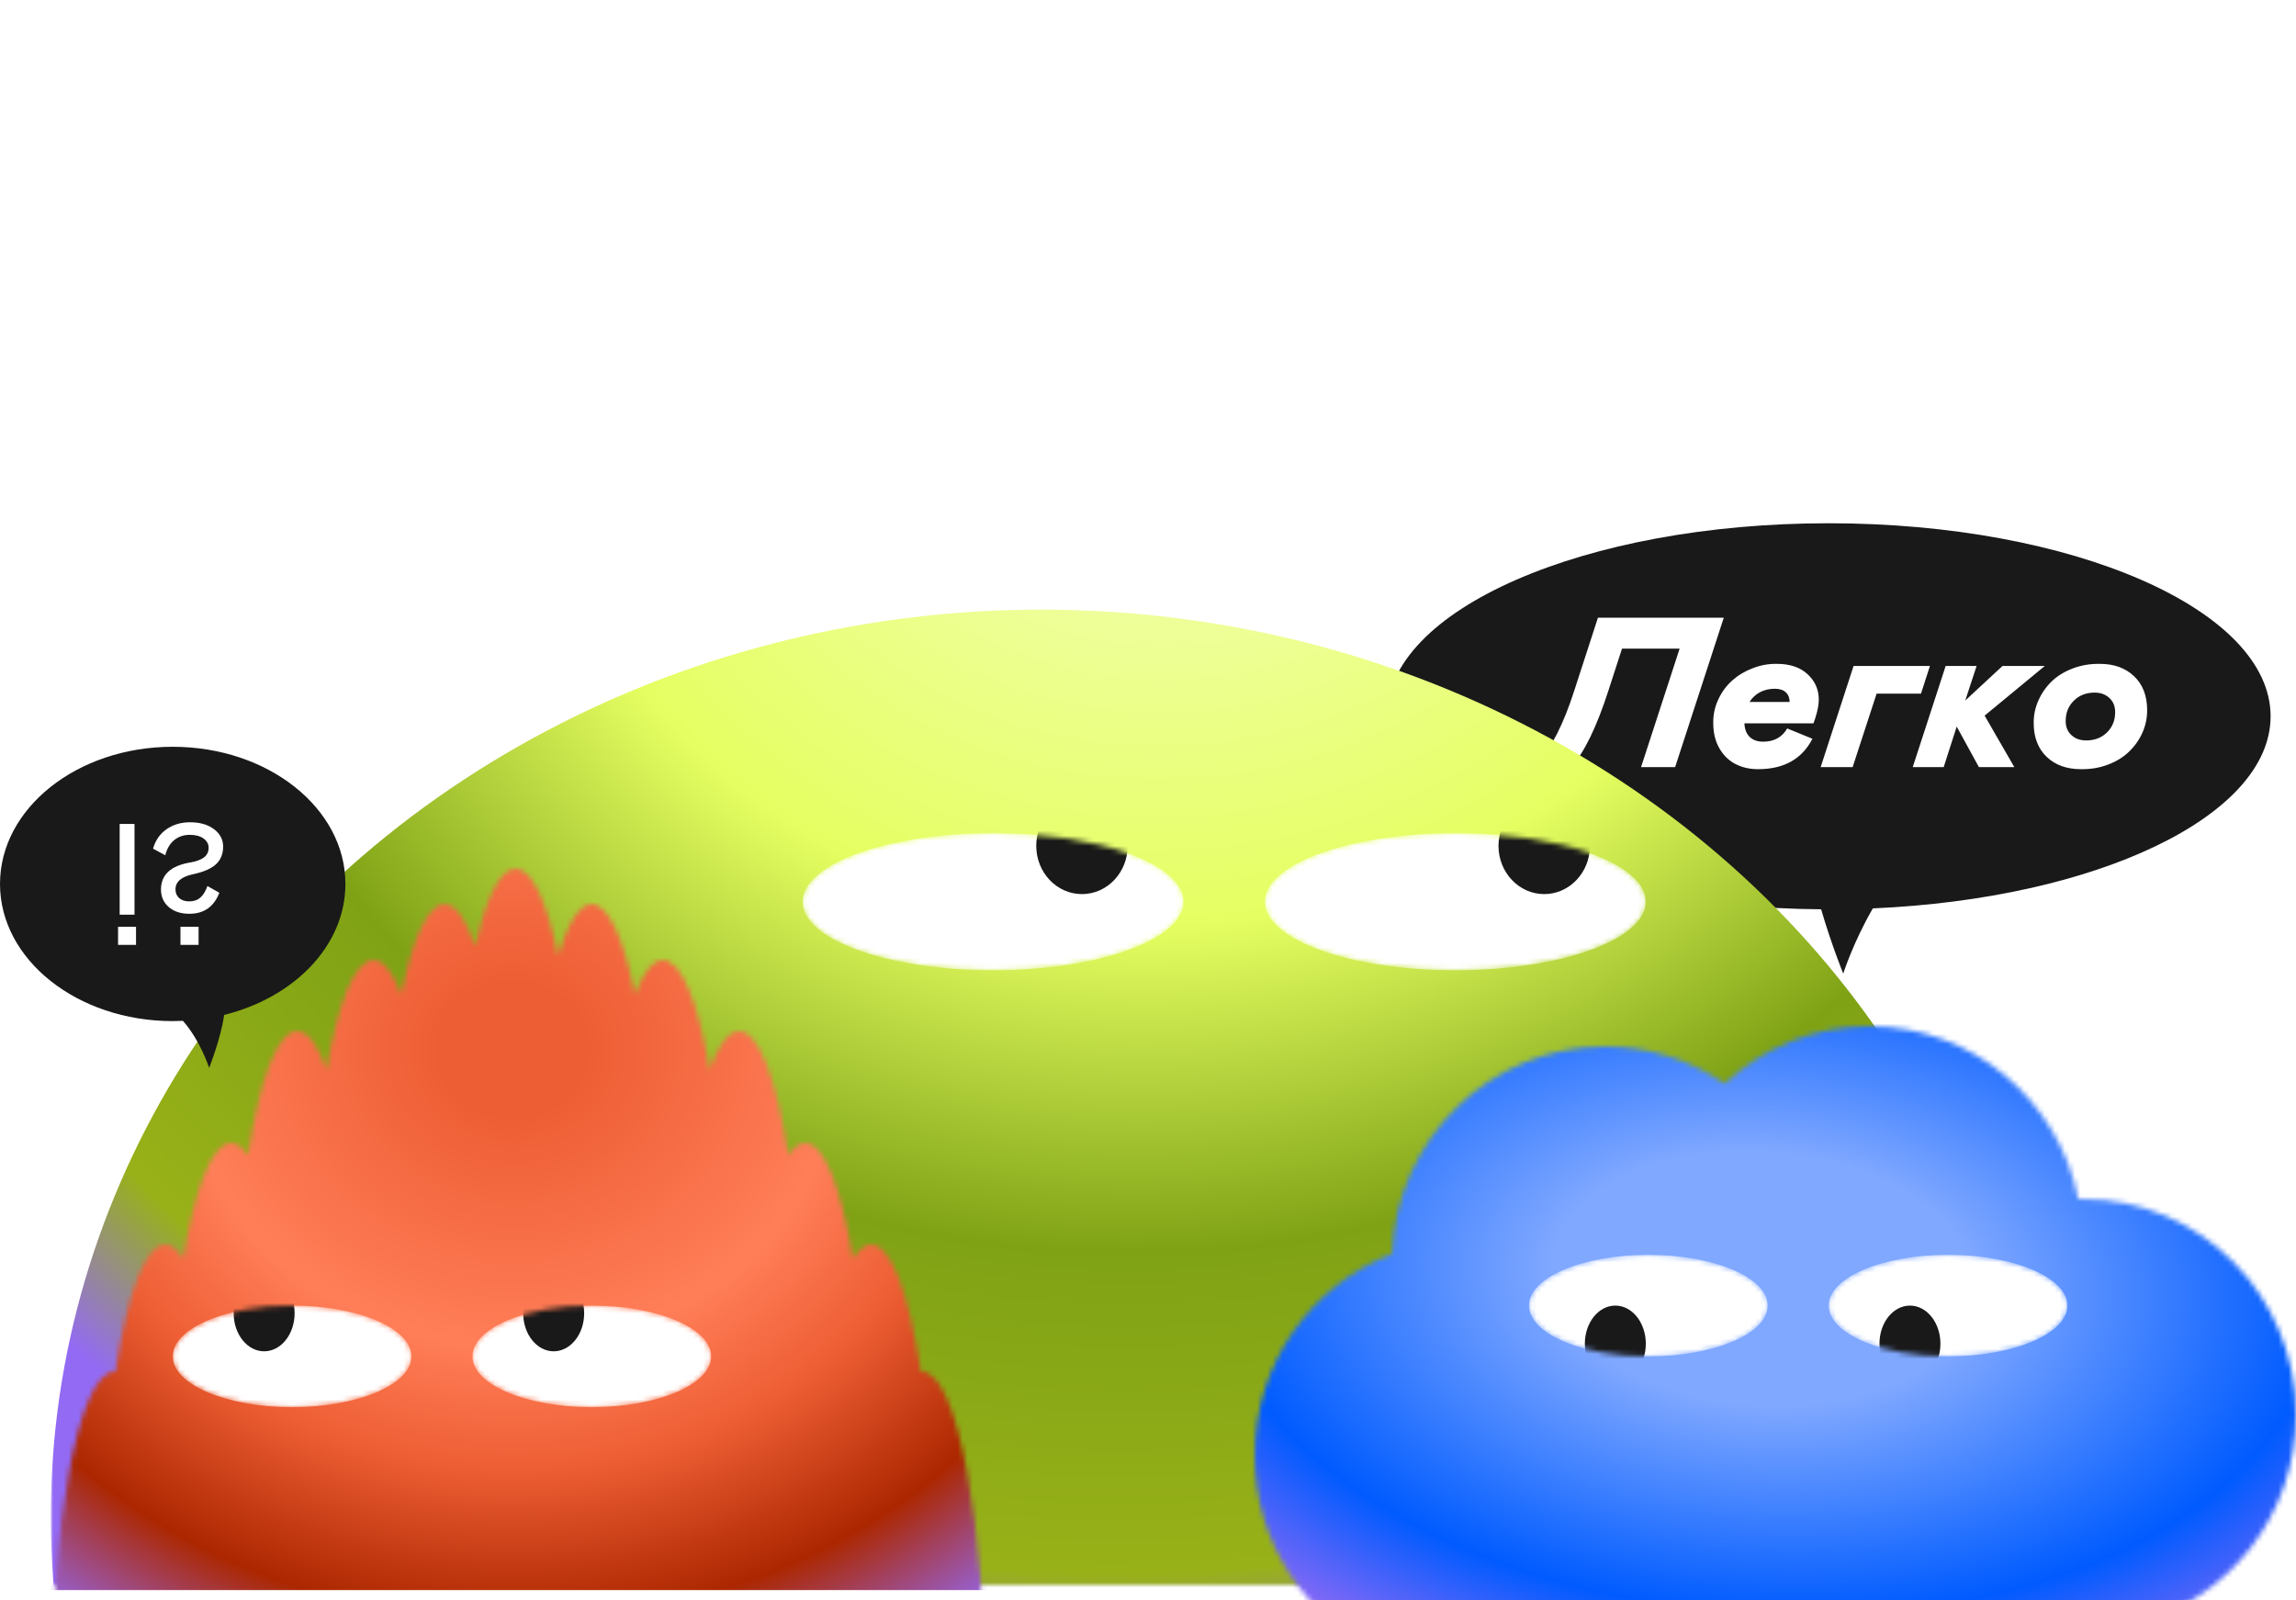 <svg width="452" height="315" viewBox="0 0 452 315" fill="none" xmlns="http://www.w3.org/2000/svg">
<path d="M67.726 42L81.179 0.688H111.688L108.922 9.245H87.863L85.443 16.62H95.584C99.713 16.62 102.92 17.637 105.206 19.673C107.491 21.69 108.634 24.388 108.634 27.769C108.634 32.34 107.001 35.854 103.736 38.312C100.471 40.771 95.824 42 89.793 42H67.726ZM79.94 33.444H92.876C94.777 33.444 96.265 33.031 97.341 32.205C98.416 31.36 98.954 30.16 98.954 28.604C98.954 27.548 98.551 26.712 97.744 26.098C96.957 25.483 95.824 25.176 94.345 25.176H82.677L79.94 33.444ZM136.261 14.027H146.056L117.363 52.919H108L117.075 40.416L114.367 14.027H122.865L124.277 30.563L136.261 14.027ZM144.27 29.612C144.212 26.635 144.952 23.908 146.488 21.431C148.044 18.953 150.243 16.994 153.085 15.554C155.928 14.113 159.126 13.412 162.679 13.451C166.155 13.451 169.026 14.392 171.292 16.274C173.559 18.137 174.836 20.518 175.124 23.419L167.086 25.723C166.894 24.34 166.289 23.274 165.271 22.525C164.273 21.776 162.957 21.402 161.325 21.402C159.039 21.402 157.147 22.151 155.649 23.649C154.19 25.109 153.46 26.962 153.46 29.209C153.46 30.861 153.998 32.176 155.073 33.156C156.149 34.135 157.56 34.625 159.308 34.625C162.957 34.625 165.492 32.656 166.914 28.719L174.894 31.571C173.338 35.336 171.129 38.111 168.268 39.897C165.425 41.683 161.872 42.576 157.608 42.576C153.806 42.576 150.627 41.414 148.073 39.09C145.538 36.766 144.27 33.607 144.27 29.612ZM180.684 42L187.166 22.007H178.495L181.087 14.027H207.102L204.509 22.007H195.837L189.355 42H180.684ZM221.708 42L228.189 22.007H219.518L222.111 14.027H248.125L245.532 22.007H236.861L230.379 42H221.708ZM244.034 42L253.138 14.027H268.118C270.807 14.027 272.872 14.613 274.312 15.784C275.772 16.936 276.501 18.579 276.501 20.71C276.501 22.516 275.906 24.091 274.715 25.435C273.544 26.76 272.094 27.605 270.365 27.97C271.268 28.354 271.988 28.998 272.526 29.9C273.083 30.803 273.361 31.831 273.361 32.983C273.361 35.902 272.238 38.14 269.991 39.695C267.763 41.232 264.623 42 260.57 42H244.034ZM257.978 24.542H264.632C265.708 24.542 266.534 24.34 267.11 23.937C267.705 23.515 268.003 22.929 268.003 22.18C268.003 20.989 267.235 20.394 265.698 20.394H259.332L257.978 24.542ZM254.376 35.633H261.694C262.865 35.633 263.787 35.384 264.459 34.884C265.132 34.385 265.468 33.713 265.468 32.868C265.468 32.253 265.257 31.754 264.834 31.37C264.431 30.985 263.874 30.794 263.163 30.794H255.961L254.376 35.633ZM279.67 29.785C279.651 27.634 280.083 25.57 280.967 23.591C281.85 21.594 283.07 19.837 284.625 18.319C286.2 16.802 288.15 15.602 290.474 14.718C292.798 13.835 295.294 13.412 297.964 13.451C301.882 13.451 305.041 14.593 307.442 16.879C309.843 19.164 311.043 22.285 311.043 26.242C311.062 28.393 310.63 30.467 309.747 32.464C308.863 34.443 307.634 36.19 306.059 37.708C304.503 39.225 302.564 40.425 300.24 41.309C297.916 42.192 295.419 42.615 292.75 42.576C288.812 42.576 285.653 41.443 283.271 39.177C280.871 36.891 279.67 33.761 279.67 29.785ZM302.199 26.789C302.199 25.176 301.671 23.879 300.614 22.9C299.558 21.901 298.194 21.402 296.523 21.402C294.18 21.402 292.26 22.151 290.762 23.649C289.264 25.128 288.515 27 288.515 29.267C288.515 30.88 289.043 32.176 290.099 33.156C291.155 34.135 292.519 34.625 294.19 34.625C296.533 34.625 298.454 33.886 299.952 32.407C301.45 30.928 302.199 29.055 302.199 26.789ZM344.461 23.361C344.461 24.744 344.134 26.453 343.481 28.489L342.992 29.9H323.892C323.968 31.533 324.458 32.791 325.361 33.674C326.283 34.539 327.521 34.971 329.077 34.971C332.092 34.971 334.311 33.751 335.732 31.312L342.704 34.164C339.823 39.772 334.81 42.576 327.666 42.576C325.361 42.576 323.287 42.106 321.443 41.165C319.599 40.224 318.111 38.773 316.978 36.815C315.844 34.855 315.278 32.532 315.278 29.843C315.239 27.519 315.71 25.32 316.689 23.246C317.669 21.171 318.965 19.424 320.579 18.002C322.211 16.562 324.103 15.438 326.254 14.632C328.405 13.806 330.604 13.412 332.851 13.451C336.462 13.451 339.295 14.401 341.35 16.303C343.424 18.204 344.461 20.557 344.461 23.361ZM325.303 23.995H336.395C336.395 22.861 336.039 21.968 335.329 21.315C334.637 20.662 333.619 20.336 332.275 20.336C330.777 20.336 329.423 20.653 328.213 21.287C327.003 21.92 326.033 22.823 325.303 23.995ZM344.979 42L354.083 14.027H362.639L356.676 32.435L372.492 14.027H384.505L375.43 42H366.874L372.837 23.591L357.021 42H344.979ZM364.973 4.117C364.973 3.252 365.117 2.484 365.405 1.812H371.109C370.955 2.119 370.878 2.494 370.878 2.936C370.936 3.877 371.531 4.347 372.665 4.347C373.471 4.347 374.124 4.107 374.624 3.627C375.123 3.147 375.373 2.542 375.373 1.812H381.105C381.105 4.155 380.27 6.047 378.599 7.487C376.947 8.909 374.729 9.619 371.944 9.619C369.755 9.619 368.046 9.11 366.816 8.092C365.587 7.055 364.973 5.73 364.973 4.117ZM97.456 90L106.56 62.027H115.116L111.976 71.591L122.289 62.027H133.985L117.334 75.769L125.544 90H115.75L109.613 78.793L106.012 90H97.456ZM130.845 78.505C130.807 76.143 131.22 73.896 132.084 71.764C132.967 69.632 134.177 67.808 135.714 66.29C137.25 64.773 139.094 63.583 141.245 62.718C143.396 61.835 145.672 61.412 148.073 61.451C152.682 61.451 155.688 63.16 157.09 66.579L158.559 62.027H167.403L158.271 90H149.715L150.781 86.745C148.63 89.299 145.624 90.576 141.764 90.576C138.576 90.576 135.954 89.453 133.899 87.206C131.863 84.939 130.845 82.039 130.845 78.505ZM154.728 74.415C154.728 72.782 154.18 71.447 153.085 70.41C151.991 69.354 150.55 68.826 148.764 68.826C146.171 68.826 144.088 69.632 142.513 71.246C140.938 72.859 140.15 74.924 140.15 77.439C140.15 79.206 140.698 80.608 141.792 81.645C142.906 82.683 144.366 83.201 146.171 83.201C148.514 83.201 150.521 82.356 152.192 80.666C153.882 78.957 154.728 76.873 154.728 74.415ZM161.613 101.696L174.49 62.027H183.046L181.98 65.282C182.826 64.168 184.074 63.256 185.726 62.545C187.377 61.816 189.135 61.451 190.998 61.451C194.205 61.451 196.826 62.593 198.862 64.879C200.898 67.164 201.916 70.151 201.916 73.838C201.974 76.95 201.253 79.802 199.755 82.394C198.257 84.987 196.183 87.013 193.533 88.473C190.902 89.933 188.011 90.634 184.861 90.576C182.749 90.576 180.905 90.134 179.33 89.251C177.755 88.348 176.536 87.081 175.671 85.448L170.457 101.696H161.613ZM192.582 74.587C192.582 72.801 192.035 71.399 190.94 70.381C189.845 69.344 188.366 68.826 186.503 68.826C184.103 68.826 182.086 69.671 180.454 71.361C178.821 73.051 178.005 75.135 178.005 77.612C178.005 79.245 178.552 80.589 179.647 81.645C180.742 82.683 182.182 83.201 183.968 83.201C186.561 83.201 188.645 82.394 190.22 80.781C191.795 79.168 192.582 77.103 192.582 74.587ZM203.011 90L212.114 62.027H220.065L217.069 71.246H222.658C225.731 71.246 228.084 71.947 229.716 73.349C231.349 74.731 232.165 76.738 232.165 79.37C232.165 82.75 230.878 85.371 228.305 87.234C225.75 89.078 222.178 90 217.588 90H203.011ZM213.036 83.633H219.288C220.69 83.633 221.784 83.345 222.572 82.769C223.378 82.174 223.782 81.338 223.782 80.263C223.782 79.437 223.494 78.793 222.917 78.332C222.341 77.852 221.525 77.612 220.469 77.612H214.995L213.036 83.633ZM265.929 71.361C265.929 72.744 265.602 74.453 264.949 76.489L264.459 77.9H245.359C245.436 79.533 245.926 80.791 246.829 81.674C247.75 82.539 248.989 82.971 250.545 82.971C253.56 82.971 255.778 81.751 257.2 79.312L264.171 82.164C261.291 87.772 256.278 90.576 249.133 90.576C246.829 90.576 244.754 90.106 242.911 89.165C241.067 88.224 239.578 86.773 238.445 84.814C237.312 82.856 236.746 80.532 236.746 77.843C236.707 75.519 237.178 73.32 238.157 71.246C239.137 69.171 240.433 67.424 242.046 66.002C243.679 64.562 245.571 63.438 247.722 62.632C249.873 61.806 252.072 61.412 254.319 61.451C257.93 61.451 260.762 62.401 262.817 64.303C264.892 66.204 265.929 68.557 265.929 71.361ZM246.771 71.995H257.862C257.862 70.862 257.507 69.968 256.796 69.315C256.105 68.662 255.087 68.336 253.743 68.336C252.245 68.336 250.891 68.653 249.681 69.287C248.471 69.92 247.501 70.823 246.771 71.995ZM262.904 101.696L275.781 62.027H284.337L283.271 65.282C284.117 64.168 285.365 63.256 287.017 62.545C288.668 61.816 290.426 61.451 292.289 61.451C295.496 61.451 298.118 62.593 300.153 64.879C302.189 67.164 303.207 70.151 303.207 73.838C303.265 76.95 302.544 79.802 301.046 82.394C299.548 84.987 297.474 87.013 294.824 88.473C292.193 89.933 289.302 90.634 286.152 90.576C284.04 90.576 282.196 90.134 280.621 89.251C279.046 88.348 277.827 87.081 276.962 85.448L271.748 101.696H262.904ZM293.873 74.587C293.873 72.801 293.326 71.399 292.231 70.381C291.136 69.344 289.657 68.826 287.794 68.826C285.394 68.826 283.377 69.671 281.745 71.361C280.112 73.051 279.296 75.135 279.296 77.612C279.296 79.245 279.843 80.589 280.938 81.645C282.033 82.683 283.473 83.201 285.259 83.201C287.852 83.201 289.936 82.394 291.511 80.781C293.086 79.168 293.873 77.103 293.873 74.587ZM304.302 90L313.405 62.027H321.356L318.36 71.246H323.949C327.022 71.246 329.375 71.947 331.007 73.349C332.64 74.731 333.456 76.738 333.456 79.37C333.456 82.75 332.169 85.371 329.596 87.234C327.041 89.078 323.469 90 318.879 90H304.302ZM314.327 83.633H320.579C321.981 83.633 323.075 83.345 323.863 82.769C324.669 82.174 325.073 81.338 325.073 80.263C325.073 79.437 324.785 78.793 324.208 78.332C323.632 77.852 322.816 77.612 321.76 77.612H316.286L314.327 83.633ZM345.556 62.027H354.515L345.44 90H336.452L345.556 62.027Z" fill="white"/>
<path d="M360 103C408.049 103 447 120.013 447 141C447 160.705 412.66 176.906 368.693 178.812C364.819 185.503 362.867 191.651 362.867 191.651C362.867 191.651 360.538 185.934 358.516 178.991C311.152 178.645 273 161.77 273 141C273 120.013 311.951 103 360 103Z" fill="#191919"/>
<path d="M302.478 151L302.765 150.077C305.431 147.206 307.816 142.489 309.922 135.927L314.577 121.592H339.351L329.773 151H323.067L330.655 127.683H319.314L316.628 135.968C314.345 143.05 311.911 148.061 309.327 151H302.478ZM358.054 137.731C358.054 138.716 357.821 139.933 357.356 141.382L357.008 142.387H343.411C343.466 143.549 343.814 144.444 344.457 145.073C345.113 145.688 345.995 145.996 347.103 145.996C349.249 145.996 350.828 145.128 351.84 143.392L356.803 145.422C354.752 149.414 351.184 151.41 346.098 151.41C344.457 151.41 342.98 151.075 341.668 150.405C340.355 149.735 339.296 148.703 338.489 147.309C337.683 145.914 337.279 144.26 337.279 142.346C337.252 140.691 337.587 139.126 338.284 137.649C338.981 136.173 339.904 134.929 341.053 133.917C342.215 132.892 343.562 132.092 345.093 131.518C346.624 130.93 348.189 130.649 349.789 130.677C352.359 130.677 354.376 131.354 355.839 132.707C357.315 134.061 358.054 135.735 358.054 137.731ZM344.416 138.183H352.312C352.312 137.376 352.059 136.74 351.553 136.275C351.061 135.811 350.336 135.578 349.379 135.578C348.312 135.578 347.349 135.804 346.487 136.255C345.626 136.706 344.936 137.349 344.416 138.183ZM358.423 151L364.903 131.087H379.936L378.172 136.542H369.436L364.719 151H358.423ZM376.552 151L383.032 131.087H389.123L386.888 137.896L394.229 131.087H402.556L390.702 140.869L396.547 151H389.574L385.206 143.022L382.643 151H376.552ZM400.361 142.305C400.348 140.773 400.655 139.304 401.284 137.896C401.913 136.474 402.781 135.223 403.889 134.143C405.01 133.062 406.397 132.208 408.052 131.579C409.706 130.95 411.483 130.649 413.384 130.677C416.173 130.677 418.422 131.49 420.131 133.117C421.84 134.744 422.694 136.966 422.694 139.782C422.708 141.313 422.4 142.79 421.771 144.212C421.143 145.62 420.268 146.864 419.146 147.944C418.039 149.024 416.658 149.879 415.004 150.508C413.35 151.137 411.572 151.438 409.672 151.41C406.869 151.41 404.62 150.604 402.925 148.99C401.216 147.363 400.361 145.135 400.361 142.305ZM416.398 140.172C416.398 139.023 416.022 138.101 415.271 137.403C414.519 136.692 413.548 136.337 412.358 136.337C410.69 136.337 409.323 136.87 408.257 137.937C407.19 138.989 406.657 140.322 406.657 141.936C406.657 143.084 407.033 144.007 407.785 144.704C408.537 145.401 409.508 145.75 410.697 145.75C412.365 145.75 413.732 145.224 414.799 144.171C415.865 143.118 416.398 141.785 416.398 140.172Z" fill="white"/>
<mask id="mask0_3090_9003" style="mask-type:alpha" maskUnits="userSpaceOnUse" x="10" y="41" width="388" height="271">
<rect x="10" y="41" width="388" height="271" fill="#D9D9D9"/>
</mask>
<g mask="url(#mask0_3090_9003)">
<g filter="url(#filter0_n_3090_9003)">
<ellipse cx="205" cy="298.5" rx="195" ry="178.5" fill="url(#paint0_radial_3090_9003)"/>
</g>
<mask id="mask1_3090_9003" style="mask-type:alpha" maskUnits="userSpaceOnUse" x="158" y="164" width="75" height="27">
<ellipse cx="195.5" cy="177.5" rx="37.5" ry="13.5" fill="white"/>
</mask>
<g mask="url(#mask1_3090_9003)">
<ellipse cx="195.5" cy="177.5" rx="37.5" ry="13.5" fill="white"/>
<ellipse cx="213" cy="166.5" rx="9" ry="9.5" fill="#191919"/>
</g>
<mask id="mask2_3090_9003" style="mask-type:alpha" maskUnits="userSpaceOnUse" x="249" y="164" width="75" height="27">
<ellipse cx="286.5" cy="177.5" rx="37.5" ry="13.5" fill="white"/>
</mask>
<g mask="url(#mask2_3090_9003)">
<ellipse cx="286.5" cy="177.5" rx="37.5" ry="13.5" fill="white"/>
<ellipse cx="304" cy="166.5" rx="9" ry="9.5" fill="#191919"/>
</g>
</g>
<g filter="url(#filter1_n_3090_9003)">
<mask id="mask3_3090_9003" style="mask-type:alpha" maskUnits="userSpaceOnUse" x="10" y="171" width="184" height="232">
<path d="M101.5 171C104.72 171 107.654 177.478 109.87 188.117C111.792 181.707 114.064 178 116.5 178C119.785 178 122.772 184.741 125.003 195.764C126.662 191.433 128.527 189 130.5 189C134.146 189 137.426 197.304 139.711 210.55C141.442 205.728 143.411 203 145.5 203C149.399 203 152.88 212.499 155.173 227.385C156.233 225.831 157.347 225 158.5 225C162.257 225 165.627 233.818 167.918 247.775C169.053 245.971 170.254 245 171.5 245C175.454 245 178.978 254.766 181.269 270.012C181.346 270.004 181.423 270 181.5 270C188.404 270 194 299.773 194 336.5C194 373.227 188.404 403 181.5 403C177.546 403 174.021 393.233 171.73 377.987C171.654 377.995 171.577 378 171.5 378C167.743 378 164.372 369.182 162.081 355.224C160.946 357.028 159.746 358 158.5 358C154.6 358 151.119 348.501 148.826 333.614C147.766 335.168 146.653 336 145.5 336C141.854 336 138.573 327.696 136.288 314.449C134.557 319.272 132.59 322 130.5 322C129.019 322 127.599 320.628 126.28 318.111C119.843 324.969 111.984 329 103.5 329C94.128 329 85.521 324.081 78.748 315.866C77.152 319.802 75.375 322 73.5 322C71.41 322 69.442 319.272 67.711 314.449C65.426 327.696 62.146 336 58.5 336C57.347 336 56.233 335.168 55.173 333.614C52.88 348.5 49.4 358 45.5 358C44.254 358 43.053 357.029 41.918 355.224C39.627 369.182 36.257 378 32.5 378C32.423 378 32.346 377.995 32.269 377.987C29.978 393.233 26.454 403 22.5 403C15.596 403 10 373.227 10 336.5C10 299.773 15.596 270 22.5 270C22.577 270 22.654 270.004 22.73 270.012C25.021 254.766 28.546 245 32.5 245C33.746 245 34.946 245.971 36.081 247.775C38.373 233.818 41.743 225 45.5 225C46.653 225 47.767 225.831 48.826 227.385C51.118 212.499 54.601 203 58.5 203C60.589 203 62.557 205.728 64.288 210.55C66.573 197.304 69.854 189 73.5 189C75.473 189 77.337 191.433 78.996 195.764C81.227 184.741 84.215 178 87.5 178C89.689 178 91.744 180.994 93.533 186.252C95.696 176.725 98.473 171 101.5 171Z" fill="url(#paint1_radial_3090_9003)"/>
</mask>
<g mask="url(#mask3_3090_9003)">
<g filter="url(#filter2_n_3090_9003)">
<path d="M10 160H209V313H10V160Z" fill="url(#paint2_radial_3090_9003)"/>
</g>
</g>
</g>
<g filter="url(#filter3_n_3090_9003)">
<mask id="mask4_3090_9003" style="mask-type:alpha" maskUnits="userSpaceOnUse" x="247" y="202" width="205" height="174">
<path d="M347 376C332.391 376 319.527 368.451 312.003 357H312C292.404 357 275.943 343.42 271.306 325.053C256.952 318.296 247 303.575 247 286.5C247 268.362 258.231 252.881 274.038 246.78C274.93 224.106 293.373 206 316 206C324.71 206 332.801 208.683 339.51 213.277C346.997 206.279 357.004 202 368 202C388.323 202 405.274 216.606 409.161 236.011C409.44 236.005 409.72 236 410 236C433.196 236 452 255.028 452 278.5C452 298.231 438.712 314.82 420.697 319.607C418.324 339.658 402.156 355.417 382.072 356.887C374.558 368.402 361.657 376 347 376Z" fill="url(#paint3_radial_3090_9003)"/>
</mask>
<g mask="url(#mask4_3090_9003)">
<rect x="224" y="161" width="245" height="154" fill="url(#paint4_radial_3090_9003)"/>
</g>
</g>
<mask id="mask5_3090_9003" style="mask-type:alpha" maskUnits="userSpaceOnUse" x="93" y="257" width="47" height="20">
<ellipse cx="23.5" cy="10" rx="23.5" ry="10" transform="matrix(-1 0 0 1 140 257)" fill="white"/>
</mask>
<g mask="url(#mask5_3090_9003)">
<ellipse cx="23.5" cy="10" rx="23.5" ry="10" transform="matrix(-1 0 0 1 140 257)" fill="white"/>
<ellipse cx="6" cy="7.5" rx="6" ry="7.5" transform="matrix(-1 0 0 1 115 251)" fill="#191919"/>
</g>
<mask id="mask6_3090_9003" style="mask-type:alpha" maskUnits="userSpaceOnUse" x="360" y="247" width="47" height="20">
<ellipse cx="23.5" cy="10" rx="23.5" ry="10" transform="matrix(-1 0 0 1 407 247)" fill="white"/>
</mask>
<g mask="url(#mask6_3090_9003)">
<ellipse cx="23.5" cy="10" rx="23.5" ry="10" transform="matrix(-1 0 0 1 407 247)" fill="white"/>
<ellipse cx="6" cy="7.5" rx="6" ry="7.5" transform="matrix(-1 0 0 1 382 257)" fill="#191919"/>
</g>
<mask id="mask7_3090_9003" style="mask-type:alpha" maskUnits="userSpaceOnUse" x="34" y="257" width="47" height="20">
<ellipse cx="23.5" cy="10" rx="23.5" ry="10" transform="matrix(-1 0 0 1 81 257)" fill="white"/>
</mask>
<g mask="url(#mask7_3090_9003)">
<ellipse cx="23.5" cy="10" rx="23.5" ry="10" transform="matrix(-1 0 0 1 81 257)" fill="white"/>
<ellipse cx="6" cy="7.5" rx="6" ry="7.5" transform="matrix(-1 0 0 1 58 251)" fill="#191919"/>
</g>
<mask id="mask8_3090_9003" style="mask-type:alpha" maskUnits="userSpaceOnUse" x="301" y="247" width="47" height="20">
<ellipse cx="23.5" cy="10" rx="23.5" ry="10" transform="matrix(-1 0 0 1 348 247)" fill="white"/>
</mask>
<g mask="url(#mask8_3090_9003)">
<ellipse cx="23.5" cy="10" rx="23.5" ry="10" transform="matrix(-1 0 0 1 348 247)" fill="white"/>
<ellipse cx="6" cy="7.5" rx="6" ry="7.5" transform="matrix(-1 0 0 1 324 257)" fill="#191919"/>
</g>
<path d="M34 147C15.222 147 0 159.088 0 174C0 188.912 15.222 201 34 201C34.676 201 35.347 200.982 36.013 200.951C39.416 204.792 41.163 210.166 41.174 210.199C41.187 210.166 43.48 204.442 44.126 199.782C57.958 196.36 68 186.111 68 174C68 159.088 52.778 147 34 147Z" fill="#191919"/>
<path d="M23.557 180.057V162.193H26.479V180.057H23.557ZM23.241 186V182.431H26.777V186H23.241ZM31.691 175.093C31.691 172.204 33.595 170.433 37.402 169.78C38.675 169.559 39.605 169.216 40.191 168.751C40.778 168.275 41.071 167.655 41.071 166.892C41.071 166.139 40.734 165.525 40.059 165.049C39.395 164.573 38.498 164.335 37.369 164.335C36.163 164.335 35.133 164.684 34.281 165.381C33.44 166.078 32.859 167.069 32.538 168.353L30.131 167.058C30.596 165.42 31.476 164.147 32.77 163.239C34.077 162.321 35.62 161.861 37.402 161.861C39.361 161.861 40.938 162.315 42.134 163.223C43.329 164.119 43.927 165.265 43.927 166.659C43.927 168.087 43.462 169.238 42.532 170.112C41.614 170.976 40.108 171.634 38.017 172.088C35.703 172.575 34.547 173.565 34.547 175.06C34.547 175.779 34.79 176.354 35.277 176.786C35.775 177.218 36.428 177.434 37.236 177.434C38.122 177.434 38.852 177.19 39.428 176.703C40.003 176.205 40.474 175.441 40.839 174.412L43.18 175.74C42.117 178.496 40.147 179.874 37.27 179.874C35.609 179.874 34.265 179.437 33.235 178.562C32.206 177.677 31.691 176.521 31.691 175.093ZM35.526 186V182.431H39.096V186H35.526Z" fill="white"/>
<defs>
<filter id="filter0_n_3090_9003" x="10" y="120" width="390" height="357" filterUnits="userSpaceOnUse" color-interpolation-filters="sRGB">
<feFlood flood-opacity="0" result="BackgroundImageFix"/>
<feBlend mode="normal" in="SourceGraphic" in2="BackgroundImageFix" result="shape"/>
<feTurbulence type="fractalNoise" baseFrequency="1 1" stitchTiles="stitch" numOctaves="3" result="noise" seed="0" />
<feColorMatrix in="noise" type="luminanceToAlpha" result="alphaNoise" />
<feComponentTransfer in="alphaNoise" result="coloredNoise1">
<feFuncA type="discrete" tableValues="1 1 1 1 1 1 1 1 1 1 1 1 1 1 1 1 1 1 1 1 1 1 1 1 1 1 1 1 1 1 1 1 1 1 1 1 1 1 1 1 1 1 1 1 1 1 1 1 1 1 1 0 0 0 0 0 0 0 0 0 0 0 0 0 0 0 0 0 0 0 0 0 0 0 0 0 0 0 0 0 0 0 0 0 0 0 0 0 0 0 0 0 0 0 0 0 0 0 0 0 "/>
</feComponentTransfer>
<feComposite operator="in" in2="shape" in="coloredNoise1" result="noise1Clipped" />
<feFlood flood-color="rgba(0, 0, 0, 0.05)" result="color1Flood" />
<feComposite operator="in" in2="noise1Clipped" in="color1Flood" result="color1" />
<feMerge result="effect1_noise_3090_9003">
<feMergeNode in="shape" />
<feMergeNode in="color1" />
</feMerge>
</filter>
<filter id="filter1_n_3090_9003" x="10" y="171" width="184" height="142" filterUnits="userSpaceOnUse" color-interpolation-filters="sRGB">
<feFlood flood-opacity="0" result="BackgroundImageFix"/>
<feBlend mode="normal" in="SourceGraphic" in2="BackgroundImageFix" result="shape"/>
<feTurbulence type="fractalNoise" baseFrequency="1 1" stitchTiles="stitch" numOctaves="3" result="noise" seed="0" />
<feColorMatrix in="noise" type="luminanceToAlpha" result="alphaNoise" />
<feComponentTransfer in="alphaNoise" result="coloredNoise1">
<feFuncA type="discrete" tableValues="1 1 1 1 1 1 1 1 1 1 1 1 1 1 1 1 1 1 1 1 1 1 1 1 1 1 1 1 1 1 1 1 1 1 1 1 1 1 1 1 1 1 1 1 1 1 1 1 1 1 1 0 0 0 0 0 0 0 0 0 0 0 0 0 0 0 0 0 0 0 0 0 0 0 0 0 0 0 0 0 0 0 0 0 0 0 0 0 0 0 0 0 0 0 0 0 0 0 0 0 "/>
</feComponentTransfer>
<feComposite operator="in" in2="shape" in="coloredNoise1" result="noise1Clipped" />
<feFlood flood-color="rgba(0, 0, 0, 0.05)" result="color1Flood" />
<feComposite operator="in" in2="noise1Clipped" in="color1Flood" result="color1" />
<feMerge result="effect1_noise_3090_9003">
<feMergeNode in="shape" />
<feMergeNode in="color1" />
</feMerge>
</filter>
<filter id="filter2_n_3090_9003" x="10" y="160" width="199" height="153" filterUnits="userSpaceOnUse" color-interpolation-filters="sRGB">
<feFlood flood-opacity="0" result="BackgroundImageFix"/>
<feBlend mode="normal" in="SourceGraphic" in2="BackgroundImageFix" result="shape"/>
<feTurbulence type="fractalNoise" baseFrequency="1 1" stitchTiles="stitch" numOctaves="3" result="noise" seed="0" />
<feColorMatrix in="noise" type="luminanceToAlpha" result="alphaNoise" />
<feComponentTransfer in="alphaNoise" result="coloredNoise1">
<feFuncA type="discrete" tableValues="1 1 1 1 1 1 1 1 1 1 1 1 1 1 1 1 1 1 1 1 1 1 1 1 1 1 1 1 1 1 1 1 1 1 1 1 1 1 1 1 1 1 1 1 1 1 1 1 1 1 1 0 0 0 0 0 0 0 0 0 0 0 0 0 0 0 0 0 0 0 0 0 0 0 0 0 0 0 0 0 0 0 0 0 0 0 0 0 0 0 0 0 0 0 0 0 0 0 0 0 "/>
</feComponentTransfer>
<feComposite operator="in" in2="shape" in="coloredNoise1" result="noise1Clipped" />
<feFlood flood-color="rgba(0, 0, 0, 0.05)" result="color1Flood" />
<feComposite operator="in" in2="noise1Clipped" in="color1Flood" result="color1" />
<feMerge result="effect1_noise_3090_9003">
<feMergeNode in="shape" />
<feMergeNode in="color1" />
</feMerge>
</filter>
<filter id="filter3_n_3090_9003" x="247" y="202" width="205" height="113" filterUnits="userSpaceOnUse" color-interpolation-filters="sRGB">
<feFlood flood-opacity="0" result="BackgroundImageFix"/>
<feBlend mode="normal" in="SourceGraphic" in2="BackgroundImageFix" result="shape"/>
<feTurbulence type="fractalNoise" baseFrequency="1 1" stitchTiles="stitch" numOctaves="3" result="noise" seed="0" />
<feColorMatrix in="noise" type="luminanceToAlpha" result="alphaNoise" />
<feComponentTransfer in="alphaNoise" result="coloredNoise1">
<feFuncA type="discrete" tableValues="1 1 1 1 1 1 1 1 1 1 1 1 1 1 1 1 1 1 1 1 1 1 1 1 1 1 1 1 1 1 1 1 1 1 1 1 1 1 1 1 1 1 1 1 1 1 1 1 1 1 1 0 0 0 0 0 0 0 0 0 0 0 0 0 0 0 0 0 0 0 0 0 0 0 0 0 0 0 0 0 0 0 0 0 0 0 0 0 0 0 0 0 0 0 0 0 0 0 0 0 "/>
</feComponentTransfer>
<feComposite operator="in" in2="shape" in="coloredNoise1" result="noise1Clipped" />
<feFlood flood-color="rgba(0, 0, 0, 0.05)" result="color1Flood" />
<feComposite operator="in" in2="noise1Clipped" in="color1Flood" result="color1" />
<feMerge result="effect1_noise_3090_9003">
<feMergeNode in="shape" />
<feMergeNode in="color1" />
</feMerge>
</filter>
<radialGradient id="paint0_radial_3090_9003" cx="0" cy="0" r="1" gradientTransform="matrix(2.825 276.569 -299.905 14.702 231.04 64.968)" gradientUnits="userSpaceOnUse">
<stop stop-color="#E0F37E"/>
<stop offset="0.131" stop-color="#F1FFAC"/>
<stop offset="0.422" stop-color="#E5FF62"/>
<stop offset="0.655" stop-color="#7FA215"/>
<stop offset="0.885" stop-color="#98B118"/>
<stop offset="0.995" stop-color="#936AF4"/>
</radialGradient>
<radialGradient id="paint1_radial_3090_9003" cx="0" cy="0" r="1" gradientTransform="matrix(-4 213.895 113.048 2.46 94.571 248.668)" gradientUnits="userSpaceOnUse">
<stop offset="0.091" stop-color="#EE5E34"/>
<stop offset="0.404" stop-color="#FF7E58"/>
<stop offset="0.572" stop-color="#EE5E34"/>
<stop offset="0.727" stop-color="#AC2700"/>
<stop offset="1" stop-color="#721F07"/>
</radialGradient>
<radialGradient id="paint2_radial_3090_9003" cx="0" cy="0" r="1" gradientTransform="matrix(-3.715 144.146 160.128 4.818 100.855 206.567)" gradientUnits="userSpaceOnUse">
<stop offset="0.091" stop-color="#EE5E34"/>
<stop offset="0.404" stop-color="#FF7E58"/>
<stop offset="0.572" stop-color="#EE5E34"/>
<stop offset="0.779" stop-color="#AC2700"/>
<stop offset="0.962" stop-color="#936AF4"/>
<stop offset="1" stop-color="#721F07"/>
</radialGradient>
<radialGradient id="paint3_radial_3090_9003" cx="0" cy="0" r="1" gradientTransform="matrix(149.206 10.484 8.012 158.636 291.547 267.009)" gradientUnits="userSpaceOnUse">
<stop stop-color="#EE5E34"/>
<stop offset="0.447" stop-color="#FF997C"/>
<stop offset="0.808" stop-color="#AC2700"/>
<stop offset="1" stop-color="#721F07"/>
</radialGradient>
<radialGradient id="paint4_radial_3090_9003" cx="0" cy="0" r="1" gradientTransform="matrix(-83.63 71.934 -124.453 -56.318 346.942 251.731)" gradientUnits="userSpaceOnUse">
<stop offset="0.274" stop-color="#80A8FF"/>
<stop offset="0.726" stop-color="#005BFF"/>
<stop offset="0.976" stop-color="#936AF4"/>
<stop offset="0.976" stop-color="#074372"/>
<stop offset="1" stop-color="#721F07"/>
</radialGradient>
</defs>
</svg>
